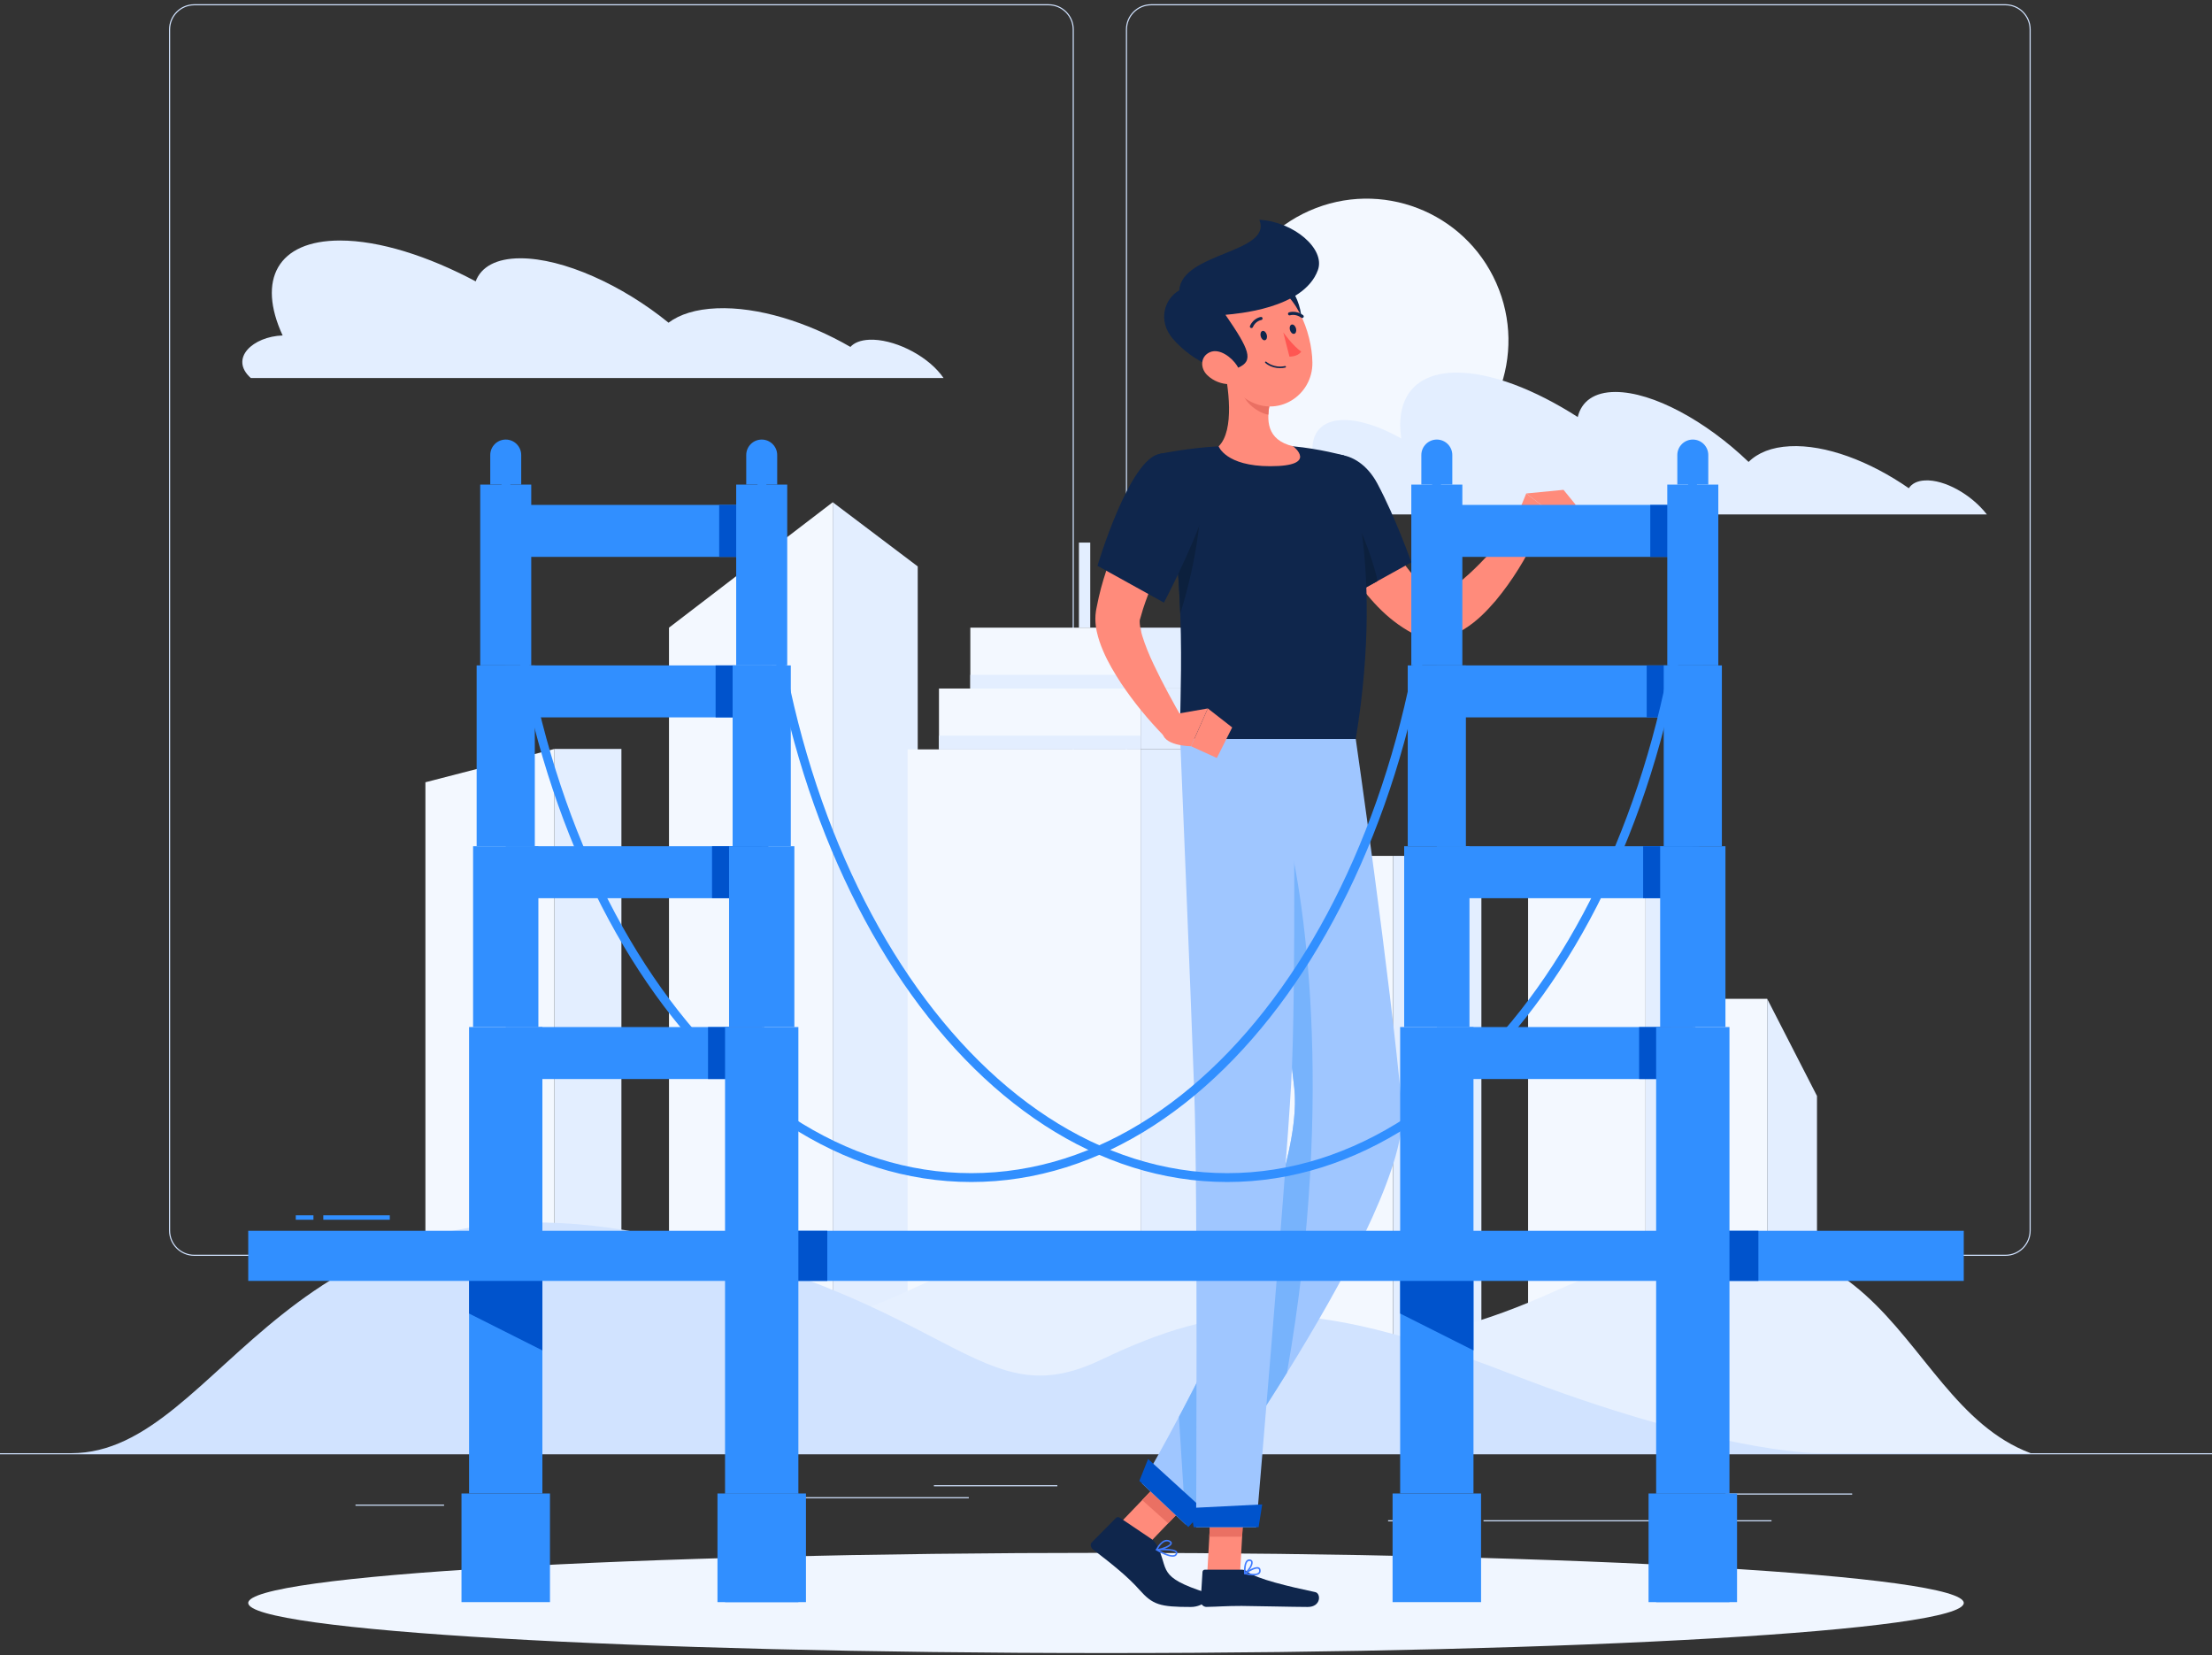 <svg width="500" height="374" viewBox="0 0 500 374" fill="none" xmlns="http://www.w3.org/2000/svg">
<rect x="0" y="0" width="500" height="374" fill="#333333" stroke="none"/>
<g clip-path="url(#clip0_77_874)">
<path d="M500 328.398H0V328.648H500V328.398Z" fill="#D1E3FF"/>
<path d="M120.917 339.889H107.713V340.139H120.917V339.889Z" fill="#D1E3FF"/>
<path d="M100.379 340.014H80.358V340.264H100.379V340.014Z" fill="#D1E3FF"/>
<path d="M218.989 338.333H167V338.583H218.989V338.333Z" fill="#D1E3FF"/>
<path d="M239 335.625H211.1V335.875H239V335.625Z" fill="#D1E3FF"/>
<path d="M400.434 343.542H335.333V343.792H400.434V343.542Z" fill="#D1E3FF"/>
<path d="M329.781 343.542H313.765V343.792H329.781V343.542Z" fill="#D1E3FF"/>
<path d="M418.666 337.5H390.037V337.75H418.666V337.5Z" fill="#D1E3FF"/>
<path d="M237.014 283.8H43.915C40.768 283.8 38.207 281.239 38.207 278.092V6.66C38.207 3.513 40.768 0.952 43.915 0.952H237.014C240.16 0.952 242.721 3.513 242.721 6.66V278.092C242.721 281.239 240.16 283.8 237.014 283.8ZM43.915 1.203C40.905 1.203 38.457 3.651 38.457 6.661V278.093C38.457 281.103 40.905 283.551 43.915 283.551H237.014C240.023 283.551 242.471 281.103 242.471 278.093V6.66C242.471 3.651 240.023 1.202 237.014 1.202L43.915 1.203Z" fill="#D1E3FF"/>
<path d="M453.31 283.8H260.212C257.066 283.8 254.505 281.239 254.505 278.092V6.66C254.505 3.513 257.066 0.952 260.212 0.952H453.31C456.458 0.952 459.018 3.513 459.018 6.66V278.092C459.019 281.239 456.458 283.8 453.31 283.8ZM260.212 1.203C257.203 1.203 254.755 3.651 254.755 6.661V278.093C254.755 281.103 257.203 283.551 260.212 283.551H453.31C456.32 283.551 458.768 281.103 458.768 278.093V6.66C458.768 3.651 456.32 1.202 453.31 1.202L260.212 1.203Z" fill="#D1E3FF"/>
<path d="M151.218 141.84L188.233 113.493V328.398H151.218V141.84Z" fill="#F3F8FF"/>
<path d="M207.443 128L188.233 113.493V328.398H207.443V128Z" fill="#E3EEFF"/>
<path d="M205.159 328.398H257.826V169.347H205.159L205.159 328.398Z" fill="#F3F8FF"/>
<path d="M285.159 169.348H257.826V328.399H285.159V169.348Z" fill="#E3EEFF"/>
<path d="M212.246 169.348H257.826V155.593H212.246V169.348Z" fill="#F3F8FF"/>
<path d="M212.246 169.348H257.826V166.259H212.246V169.348Z" fill="#E3EEFF"/>
<path d="M278.073 155.592H257.826V169.347H278.073V155.592Z" fill="#E3EEFF"/>
<path d="M219.333 155.593H257.826V141.838H219.333V155.593Z" fill="#F3F8FF"/>
<path d="M219.333 155.592H257.826V152.503H219.333V155.592Z" fill="#E3EEFF"/>
<path d="M270.986 141.837H257.826V155.592H270.986V141.837Z" fill="#E3EEFF"/>
<path d="M246.438 122.614H243.882V141.837H246.438V122.614Z" fill="#E3EEFF"/>
<path d="M276.434 328.399H314.894V193.413H276.434V328.399Z" fill="#F3F8FF"/>
<path d="M334.854 193.412H314.894V328.398H334.854V193.412Z" fill="#E3EEFF"/>
<path d="M96.16 176.778L125.326 169.243V328.398H96.16V176.778Z" fill="#F3F8FF"/>
<path d="M140.463 169.243H125.326V328.398H140.463V169.243Z" fill="#E3EEFF"/>
<path d="M345.409 328.398H371.973V193.715H345.409V328.398Z" fill="#F3F8FF"/>
<path d="M385.759 229.049L371.973 193.716V328.398H385.759V229.049Z" fill="#E3EEFF"/>
<path d="M377.77 328.398H399.458V225.715H377.77V328.398Z" fill="#F3F8FF"/>
<path d="M410.713 247.667L399.457 225.716V328.398H410.713V247.667Z" fill="#E3EEFF"/>
<path d="M459.017 328.398C438.916 328.398 90.368 328.398 90.368 328.398C90.368 328.398 169.919 308.363 208.177 290.363C246.435 272.363 253.132 280.221 275.702 293.221C298.271 306.221 319.848 306.028 351.222 291.888C427.874 257.341 426.332 316.167 459.017 328.398Z" fill="#E6F0FF"/>
<path d="M16.111 328.398C12.556 328.398 410.78 328.398 410.78 328.398C410.78 328.398 387.447 328.333 341.113 310.333C294.78 292.333 276.113 294.333 248.78 307.333C221.447 320.333 216.455 294.22 148.777 279.444C64.556 261.057 50.611 328.398 16.111 328.398Z" fill="#D1E3FF"/>
<path d="M321.89 106.238C338.072 99.076 345.384 80.152 338.222 63.97C331.06 47.788 312.136 40.475 295.954 47.637C279.772 54.799 272.46 73.723 279.622 89.905C286.784 106.087 305.708 113.399 321.89 106.238Z" fill="#F3F8FF"/>
<path d="M63.886 75.809C58.086 63.275 62.691 54.352 76.87 54.352C85.761 54.352 96.787 57.864 107.523 63.582C108.736 60.322 112.152 58.369 117.648 58.369C127.32 58.369 140.652 64.405 151.112 72.922C153.643 71.023 157.305 69.86 162.011 69.673C171.267 69.289 182.479 72.757 192.226 78.398C193.07 77.454 194.518 76.861 196.516 76.774C201.851 76.554 209.071 80.056 212.658 84.588C212.882 84.873 213.08 85.148 213.278 85.422H202.199H193.384H162.763H147.694H135.977H117.93H114.655H69.885H56.684C51.736 80.981 57.203 76.033 63.886 75.809Z" fill="#E3EEFF"/>
<path d="M295.354 102.607C295.794 102.559 296.241 102.535 296.695 102.535C296.279 97.886 298.688 94.918 303.833 94.918C307.545 94.918 312.101 96.468 316.744 99.09C315.416 90.066 319.67 84.202 329.303 84.202C337.074 84.202 346.913 88.017 356.631 94.239C357.483 90.699 360.346 88.577 365.156 88.577C373.608 88.577 385.616 95.133 395.246 104.383C395.246 104.383 395.249 104.395 395.258 104.383C397.338 102.321 400.464 101.045 404.573 100.843C412.62 100.426 422.612 104.193 431.471 110.331C432.145 109.294 433.372 108.65 435.127 108.567C439.528 108.34 445.592 111.726 449.114 116.256H438.849H431.89H405.126H392.592H381.431H365.578H335.627H323.952H319.798H303.181H288.271C284.495 109.389 287.503 103.382 295.354 102.607Z" fill="#E3EEFF"/>
<path d="M250 373.561C357.082 373.561 443.889 368.492 443.889 362.238C443.889 355.985 357.082 350.915 250 350.915C142.918 350.915 56.111 355.985 56.111 362.238C56.111 368.492 142.918 373.561 250 373.561Z" fill="#F0F6FF"/>
<path d="M252.759 344.627L258.636 349.886L269.82 338.239L263.942 332.979L252.759 344.627Z" fill="#FF8B7B"/>
<path d="M272.888 355.575H280.302L281.265 338.407H273.851L272.888 355.575Z" fill="#FF8B7B"/>
<path d="M280.691 354.717H272.362C272.059 354.717 271.83 354.927 271.812 355.223L271.408 361.813C271.366 362.497 272.008 363.143 272.706 363.131C275.606 363.081 276.991 362.91 280.654 362.91C282.907 362.91 292.487 363.144 295.599 363.144C298.642 363.144 298.622 360.067 297.303 359.788C291.39 358.538 284.061 356.815 281.968 355.171C281.59 354.876 281.134 354.717 280.691 354.717Z" fill="#0F264C"/>
<path d="M260.258 347.776L253.113 342.966C252.845 342.786 252.506 342.796 252.295 342.989L246.834 348.5C246.349 348.947 246.507 349.717 247.097 350.171C251.655 353.681 254.948 356.331 257.542 359.25C260.575 362.663 262.167 363.145 269.167 363.145C272.405 363.145 274.236 360.418 272.917 360C261.25 356.306 264.369 354.7 261.536 349.291C261.229 348.703 260.822 348.156 260.258 347.776Z" fill="#0F264C"/>
<path d="M308.682 109.409C308.818 109.846 309.043 110.516 309.245 111.081L309.886 112.866C310.329 114.057 310.808 115.241 311.318 116.406C312.335 118.736 313.441 121.018 314.676 123.174C317.134 127.476 320.124 131.367 323.646 133.858L324.266 134.285C324.274 134.299 324.266 134.319 324.262 134.326C324.249 134.348 324.259 134.393 324.407 134.413C324.701 134.47 325.482 134.308 326.339 133.891C328.085 133.045 330.096 131.523 331.939 129.821C333.826 128.126 335.643 126.216 337.424 124.244C339.211 122.29 340.958 120.177 342.611 118.147L347.375 121.026C344.845 126.248 341.938 131.086 338.111 135.703C336.141 137.967 334.055 140.238 331.006 142.147C329.468 143.075 327.637 143.991 325.169 144.279C323.943 144.406 322.556 144.311 321.228 143.917C320.563 143.727 319.926 143.454 319.328 143.142L318.182 142.492C315.274 140.78 312.793 138.62 310.664 136.292C308.513 133.973 306.702 131.468 305.106 128.893C303.501 126.319 302.137 123.655 300.937 120.936C300.343 119.573 299.791 118.198 299.275 116.803C299.019 116.105 298.764 115.404 298.534 114.689C298.299 113.947 298.098 113.304 297.855 112.415L308.682 109.409Z" fill="#FF8B7B"/>
<path d="M295.164 107.992C292.896 114.625 306.231 134.158 306.231 134.158L319.019 127.08C319.019 127.08 315.538 117.144 311.339 109.277C306.833 100.836 297.653 100.713 295.164 107.992Z" fill="#0F264C"/>
<path d="M294.97 108.832C297.83 107.456 301.129 108.607 304.592 114.086C308.011 119.508 311.016 128.721 311.339 131.333L306.229 134.159C306.229 134.159 293.916 116.122 294.97 108.832Z" fill="#0C203D"/>
<path d="M342.341 117.959L344.993 111.515L350.935 116.06C350.935 116.06 347.32 123.325 344.868 122.666L342.341 117.959Z" fill="#FF8B7B"/>
<path d="M353.418 110.694L356.195 114.1L350.935 116.061L344.993 111.515L353.418 110.694Z" fill="#FF8B7B"/>
<path d="M269.816 338.241L264.052 344.246L258.172 338.984L263.936 332.979L269.816 338.241Z" fill="#EA7063"/>
<path d="M273.849 338.412H281.266L280.766 347.261H273.349L273.849 338.412Z" fill="#EA7063"/>
<path d="M303.791 102.919C303.791 102.919 313.317 125.306 306.453 166.998C294.505 166.998 272.614 166.998 266.8 166.998C266.316 160.911 269.11 131.218 262.245 102.537C262.245 102.537 268.994 101.173 275.461 100.861C280.519 100.617 287.849 100.455 292.317 100.862C298.207 101.398 303.791 102.919 303.791 102.919Z" fill="#0F264C"/>
<path d="M271.103 109.618C271.927 114.338 270.83 125.631 266.787 138.681C266.425 128.638 265.417 116.993 262.893 105.39L262.891 105.334C265.495 105.067 270.318 105.194 271.103 109.618Z" fill="#0C203D"/>
<path d="M276.472 81.881C277.723 87.305 279.129 97.242 275.46 100.861C275.46 100.861 277.043 105.354 287.121 105.354C298.202 105.354 292.316 100.861 292.316 100.861C286.218 99.417 286.218 94.929 287.126 90.715L276.472 81.881Z" fill="#FF8B7B"/>
<path d="M280.814 85.486L287.12 90.711C286.902 91.708 286.74 92.72 286.704 93.703C284.382 93.369 281.12 90.833 280.791 88.414C280.627 87.208 280.637 86.048 280.814 85.486Z" fill="#EA7063"/>
<path d="M289.62 63.498C293.418 64.788 296.441 74.837 292.025 77.491C287.608 80.145 282.427 61.055 289.62 63.498Z" fill="#0F264C"/>
<path d="M274.102 76.198C276.361 83.221 277.324 87.434 281.881 90.296C288.735 94.6 296.758 89.402 296.654 81.921C296.561 75.187 292.882 64.833 285.136 63.536C277.505 62.257 271.842 69.174 274.102 76.198Z" fill="#FF8B7B"/>
<path d="M266.556 65.611C263.223 67.5 261.597 72.446 265.111 76.556C269.722 81.948 277.682 85.263 279.868 83.086C283.514 81.542 282.375 78.958 277.005 71.138C279.25 70.916 294.651 69.859 297.889 61.055C299.667 56.222 292.378 50.083 284.668 49.666C287.667 57.222 267.125 57 266.556 65.611Z" fill="#0F264C"/>
<path d="M272.866 84.754C274.302 86.168 276.246 86.817 277.888 86.816C280.358 86.815 280.856 84.479 279.551 82.524C278.377 80.764 275.677 78.644 273.495 79.586C271.346 80.515 271.224 83.137 272.866 84.754Z" fill="#FF8B7B"/>
<path d="M306.453 166.998C306.453 166.998 314.262 221.056 316.928 250.483C319.067 274.086 268.016 344.515 268.016 344.515L258.14 335.222C258.14 335.222 295.428 272.111 292.558 245.833C289.778 220.379 280.353 166.997 280.353 166.997H306.453V166.998Z" fill="#9FC6FF"/>
<path d="M292.553 245.83C291.123 232.72 287.923 212.18 285.173 195.36C286.613 192.54 290.651 186.833 290.651 186.833C294.271 199.343 302.139 246.5 290.913 310.19C279.213 329.05 268.013 344.51 268.013 344.51L266.483 320.19C277.293 299.85 294.543 264.02 292.553 245.83Z" fill="#77B3FC"/>
<path d="M257.54 334.658L268.617 345.08L272.182 341.25L259.515 329.708L257.54 334.658Z" fill="#0053CC"/>
<path d="M292.353 166.998C292.353 166.998 293.059 223.654 291.856 244.879C290.539 268.122 283.946 345.125 283.946 345.125H270.368C270.368 345.125 270.773 269.999 269.955 246.986C269.067 222.009 266.767 166.998 266.767 166.998H292.353Z" fill="#9FC6FF"/>
<path d="M269.819 345.125H284.492L285.306 339.972L269.112 340.778L269.819 345.125Z" fill="#0053CC"/>
<path d="M284.966 75.984C285.114 76.564 285.544 76.966 285.925 76.882C286.307 76.798 286.496 76.261 286.348 75.681C286.2 75.101 285.77 74.699 285.388 74.783C285.007 74.866 284.818 75.404 284.966 75.984Z" fill="#0F264C"/>
<path d="M291.57 74.539C291.718 75.119 292.148 75.521 292.53 75.437C292.912 75.353 293.101 74.816 292.953 74.236C292.805 73.656 292.375 73.254 291.993 73.338C291.611 73.421 291.422 73.959 291.57 74.539Z" fill="#0F264C"/>
<path d="M290.068 75.11C290.068 75.11 292.251 78.164 294.125 79.458C293.336 80.641 291.467 80.588 291.467 80.588L290.068 75.11Z" fill="#FF5652"/>
<path d="M289.319 83.197C287.291 83.197 286.051 82.06 285.991 82.003C285.921 81.937 285.917 81.826 285.983 81.755C286.049 81.686 286.16 81.682 286.231 81.747C286.247 81.762 287.907 83.277 290.469 82.72C290.564 82.698 290.657 82.759 290.678 82.854C290.698 82.949 290.638 83.043 290.543 83.063C290.11 83.157 289.701 83.197 289.319 83.197Z" fill="#0F264C"/>
<path d="M282.874 74.14C282.827 74.14 282.779 74.131 282.734 74.111C282.556 74.033 282.474 73.827 282.551 73.649C283.316 71.889 284.925 71.634 284.993 71.624C285.191 71.597 285.364 71.729 285.391 71.921C285.418 72.112 285.287 72.29 285.096 72.319C285.043 72.327 283.799 72.537 283.195 73.928C283.139 74.061 283.01 74.14 282.874 74.14Z" fill="#0F264C"/>
<path d="M294.432 71.852C294.334 71.876 294.227 71.857 294.14 71.793C292.856 70.841 291.619 71.251 291.603 71.252C291.385 71.32 291.219 71.216 291.157 71.033C291.094 70.85 291.193 70.65 291.376 70.588C291.446 70.566 292.984 70.062 294.558 71.229C294.714 71.345 294.747 71.565 294.631 71.72C294.581 71.788 294.509 71.833 294.432 71.852Z" fill="#0F264C"/>
<path d="M269.812 113.682L268.054 116.716C267.459 117.755 266.879 118.809 266.315 119.869C265.178 121.985 264.077 124.118 263.031 126.262C262.006 128.411 261.021 130.572 260.142 132.739C259.304 134.909 258.469 137.089 257.892 139.243L257.773 139.649L257.713 139.852C257.693 139.921 257.704 139.879 257.696 139.897C257.675 139.907 257.66 139.986 257.639 140.077C257.606 140.283 257.607 140.618 257.642 141.006C257.706 141.794 257.921 142.778 258.229 143.785C258.859 145.811 259.743 147.991 260.763 150.127C262.784 154.421 265.191 158.796 267.617 163.02L263.231 166.448C259.571 162.69 256.307 158.75 253.352 154.32C251.91 152.085 250.499 149.78 249.358 147.105C248.786 145.764 248.26 144.336 247.898 142.649C247.725 141.801 247.6 140.881 247.594 139.831C247.6 139.295 247.624 138.746 247.721 138.139L247.791 137.722L247.842 137.467L247.945 136.958C248.993 131.486 250.814 126.457 252.902 121.612C253.955 119.195 255.103 116.837 256.33 114.524C256.948 113.37 257.582 112.226 258.237 111.088C258.892 109.929 259.547 108.862 260.331 107.652L269.812 113.682Z" fill="#FF8B7B"/>
<path d="M262.244 102.537C255.265 103.557 248.075 127.862 248.075 127.862L263.095 136.183C263.095 136.183 269.182 124.623 272.084 116.039C275.125 107.045 269.729 101.443 262.244 102.537Z" fill="#0F264C"/>
<path d="M283.319 356.008C282.634 356.008 281.876 355.867 281.342 355.743C281.276 355.727 281.225 355.675 281.211 355.607C281.198 355.541 281.227 355.472 281.282 355.433C281.518 355.269 283.63 353.831 284.522 354.19C284.732 354.272 284.872 354.441 284.924 354.678C285.012 355.072 284.94 355.387 284.708 355.616C284.416 355.909 283.894 356.008 283.319 356.008ZM281.818 355.493C283.142 355.757 284.122 355.716 284.466 355.372C284.61 355.229 284.65 355.027 284.589 354.755C284.561 354.629 284.5 354.552 284.398 354.512C283.911 354.325 282.677 354.946 281.818 355.493Z" fill="#407BFF"/>
<path d="M281.382 355.748C281.355 355.748 281.327 355.741 281.303 355.728C281.25 355.701 281.215 355.648 281.21 355.589C281.202 355.498 281.036 353.366 281.784 352.646C281.986 352.451 282.237 352.364 282.516 352.405C282.858 352.446 283.08 352.632 283.143 352.927C283.314 353.737 282.208 355.284 281.469 355.723C281.443 355.739 281.412 355.748 281.382 355.748ZM282.396 352.742C282.253 352.742 282.13 352.793 282.024 352.894C281.578 353.324 281.517 354.545 281.538 355.249C282.183 354.704 282.919 353.528 282.807 352.998C282.786 352.897 282.729 352.777 282.477 352.746C282.448 352.744 282.421 352.742 282.396 352.742Z" fill="#407BFF"/>
<path d="M265.059 351.794C263.97 351.794 262.332 350.94 261.359 350.369C261.294 350.331 261.26 350.255 261.278 350.181C261.295 350.108 261.358 350.054 261.433 350.048C261.831 350.019 265.343 349.781 266.013 350.587C266.132 350.73 266.17 350.901 266.122 351.081C266.043 351.38 265.865 351.588 265.593 351.7C265.439 351.766 265.258 351.794 265.059 351.794ZM262.039 350.359C263.64 351.235 264.904 351.62 265.461 351.381C265.631 351.312 265.738 351.185 265.788 350.993C265.808 350.92 265.795 350.865 265.748 350.807C265.381 350.368 263.474 350.297 262.039 350.359Z" fill="#407BFF"/>
<path d="M261.445 350.394C261.386 350.394 261.332 350.364 261.3 350.315C261.268 350.264 261.264 350.201 261.29 350.146C261.346 350.03 262.683 347.311 264.393 348.128C264.865 348.353 264.915 348.632 264.873 348.826C264.7 349.631 262.471 350.371 261.449 350.394H261.445ZM263.757 348.324C262.841 348.324 262.063 349.482 261.749 350.023C262.814 349.886 264.435 349.223 264.535 348.752C264.558 348.647 264.461 348.54 264.245 348.437C264.079 348.358 263.916 348.324 263.757 348.324Z" fill="#407BFF"/>
<path d="M265.633 161.379L273.015 160.093L269.227 168.637C269.227 168.637 262.489 168.598 262.798 165.125L265.633 161.379Z" fill="#FF8B7B"/>
<path d="M278.522 164.387L275.055 171.29L269.227 168.637L273.015 160.093L278.522 164.387Z" fill="#FF8B7B"/>
<path d="M219.547 267.111C160.97 267.111 113.315 194.129 113.315 104.421C113.315 103.869 113.763 103.421 114.315 103.421C114.867 103.421 115.315 103.869 115.315 104.421C115.315 193.026 162.073 265.111 219.547 265.111C277.021 265.111 323.778 193.026 323.778 104.421C323.778 103.869 324.225 103.421 324.778 103.421C325.331 103.421 325.778 103.869 325.778 104.421C325.778 194.129 278.123 267.111 219.547 267.111Z" fill="#318FFF"/>
<path d="M172.176 232.095H114.315V243.839H172.176V232.095Z" fill="#318FFF"/>
<path d="M172.176 191.233H114.315V202.978H172.176V191.233Z" fill="#318FFF"/>
<path d="M172.176 150.371H114.315V162.115H172.176V150.371Z" fill="#318FFF"/>
<path d="M172.176 114.1H114.315V125.844H172.176V114.1Z" fill="#318FFF"/>
<path d="M172.774 232.095H160.042V243.839H172.774V232.095Z" fill="#0053CC"/>
<path d="M173.682 191.233H160.95V202.977H173.682V191.233Z" fill="#0053CC"/>
<path d="M174.489 150.372H161.757V162.116H174.489V150.372Z" fill="#0053CC"/>
<path d="M175.295 114.1H162.562V125.844H175.295V114.1Z" fill="#0053CC"/>
<path d="M180.465 337.5H163.89V362.052H180.465V337.5Z" fill="#318FFF"/>
<path d="M179.556 191.233H164.798V232.095H179.556V191.233Z" fill="#318FFF"/>
<path d="M178.751 150.371H165.604V191.233H178.751V150.371Z" fill="#318FFF"/>
<path d="M177.944 109.509H166.408V150.371H177.944V109.509Z" fill="#318FFF"/>
<path d="M333.066 232.095H316.491V337.5H333.066V232.095Z" fill="#318FFF"/>
<path d="M333.066 283.55H316.491V296.833L333.066 305.167V283.55Z" fill="#0053CC"/>
<path d="M122.602 232.095H106.027V337.5H122.602V232.095Z" fill="#318FFF"/>
<path d="M122.602 283.55H106.027V296.833L122.602 305.167V283.55Z" fill="#0053CC"/>
<path d="M88.112 274.639H73.076V275.639H88.112V274.639Z" fill="#318FFF"/>
<path d="M70.853 274.639H66.853V275.639H70.853V274.639Z" fill="#318FFF"/>
<path d="M443.889 278.138H56.111V289.461H443.889V278.138Z" fill="#318FFF"/>
<path d="M187.001 278.138H172.177V289.461H187.001V278.138Z" fill="#0053CC"/>
<path d="M180.465 232.095H163.89V337.5H180.465V232.095Z" fill="#318FFF"/>
<path d="M182.177 337.5H162.177V362.052H182.177V337.5Z" fill="#318FFF"/>
<path d="M124.315 337.5H104.315V362.052H124.315V337.5Z" fill="#318FFF"/>
<path d="M121.695 191.233H106.937V232.095H121.695V191.233Z" fill="#318FFF"/>
<path d="M120.888 150.371H107.741V191.233H120.888V150.371Z" fill="#318FFF"/>
<path d="M120.083 109.509H108.547V150.371H120.083V109.509Z" fill="#318FFF"/>
<path d="M175.677 109.509H168.677V102.833C168.677 100.9 170.244 99.333 172.177 99.333C174.11 99.333 175.677 100.9 175.677 102.833V109.509Z" fill="#318FFF"/>
<path d="M117.815 109.509H110.815V102.833C110.815 100.9 112.382 99.333 114.315 99.333C116.248 99.333 117.815 100.9 117.815 102.833V109.509Z" fill="#318FFF"/>
<path d="M382.64 232.095H324.779V243.839H382.64V232.095Z" fill="#318FFF"/>
<path d="M382.64 191.233H324.779V202.978H382.64V191.233Z" fill="#318FFF"/>
<path d="M382.64 150.371H324.779V162.115H382.64V150.371Z" fill="#318FFF"/>
<path d="M382.64 114.1H324.779V125.844H382.64V114.1Z" fill="#318FFF"/>
<path d="M383.238 232.095H370.506V243.839H383.238V232.095Z" fill="#0053CC"/>
<path d="M384.146 191.233H371.414V202.977H384.146V191.233Z" fill="#0053CC"/>
<path d="M384.953 150.372H372.221V162.116H384.953V150.372Z" fill="#0053CC"/>
<path d="M385.758 114.1H373.026V125.844H385.758V114.1Z" fill="#0053CC"/>
<path d="M390.929 337.5H374.354V362.052H390.929V337.5Z" fill="#318FFF"/>
<path d="M390.02 191.233H375.262V232.095H390.02V191.233Z" fill="#318FFF"/>
<path d="M389.214 150.371H376.067V191.233H389.214V150.371Z" fill="#318FFF"/>
<path d="M388.408 109.509H376.872V150.371H388.408V109.509Z" fill="#318FFF"/>
<path d="M397.465 278.138H382.641V289.461H397.465V278.138Z" fill="#0053CC"/>
<path d="M390.929 232.095H374.354V337.5H390.929V232.095Z" fill="#318FFF"/>
<path d="M392.641 337.5H372.641V362.052H392.641V337.5Z" fill="#318FFF"/>
<path d="M334.779 337.5H314.779V362.052H334.779V337.5Z" fill="#318FFF"/>
<path d="M332.158 191.233H317.4V232.095H332.158V191.233Z" fill="#318FFF"/>
<path d="M331.352 150.371H318.205V191.233H331.352V150.371Z" fill="#318FFF"/>
<path d="M330.548 109.509H319.012V150.371H330.548V109.509Z" fill="#318FFF"/>
<path d="M386.141 109.509H379.141V102.833C379.141 100.9 380.708 99.333 382.641 99.333C384.574 99.333 386.141 100.9 386.141 102.833V109.509Z" fill="#318FFF"/>
<path d="M328.279 109.509H321.279V102.833C321.279 100.9 322.846 99.333 324.779 99.333C326.712 99.333 328.279 100.9 328.279 102.833V109.509Z" fill="#318FFF"/>
<path d="M277.409 267.111C218.832 267.111 171.177 194.129 171.177 104.421C171.177 103.869 171.625 103.421 172.177 103.421C172.729 103.421 173.177 103.869 173.177 104.421C173.177 193.026 219.935 265.111 277.409 265.111C334.883 265.111 381.641 193.026 381.641 104.421C381.641 103.869 382.088 103.421 382.641 103.421C383.194 103.421 383.641 103.869 383.641 104.421C383.642 194.129 335.986 267.111 277.409 267.111Z" fill="#318FFF"/>
</g>
<defs>
<clipPath id="clip0_77_874">
<rect width="500" height="374" fill="white"/>
</clipPath>
</defs>
</svg>
